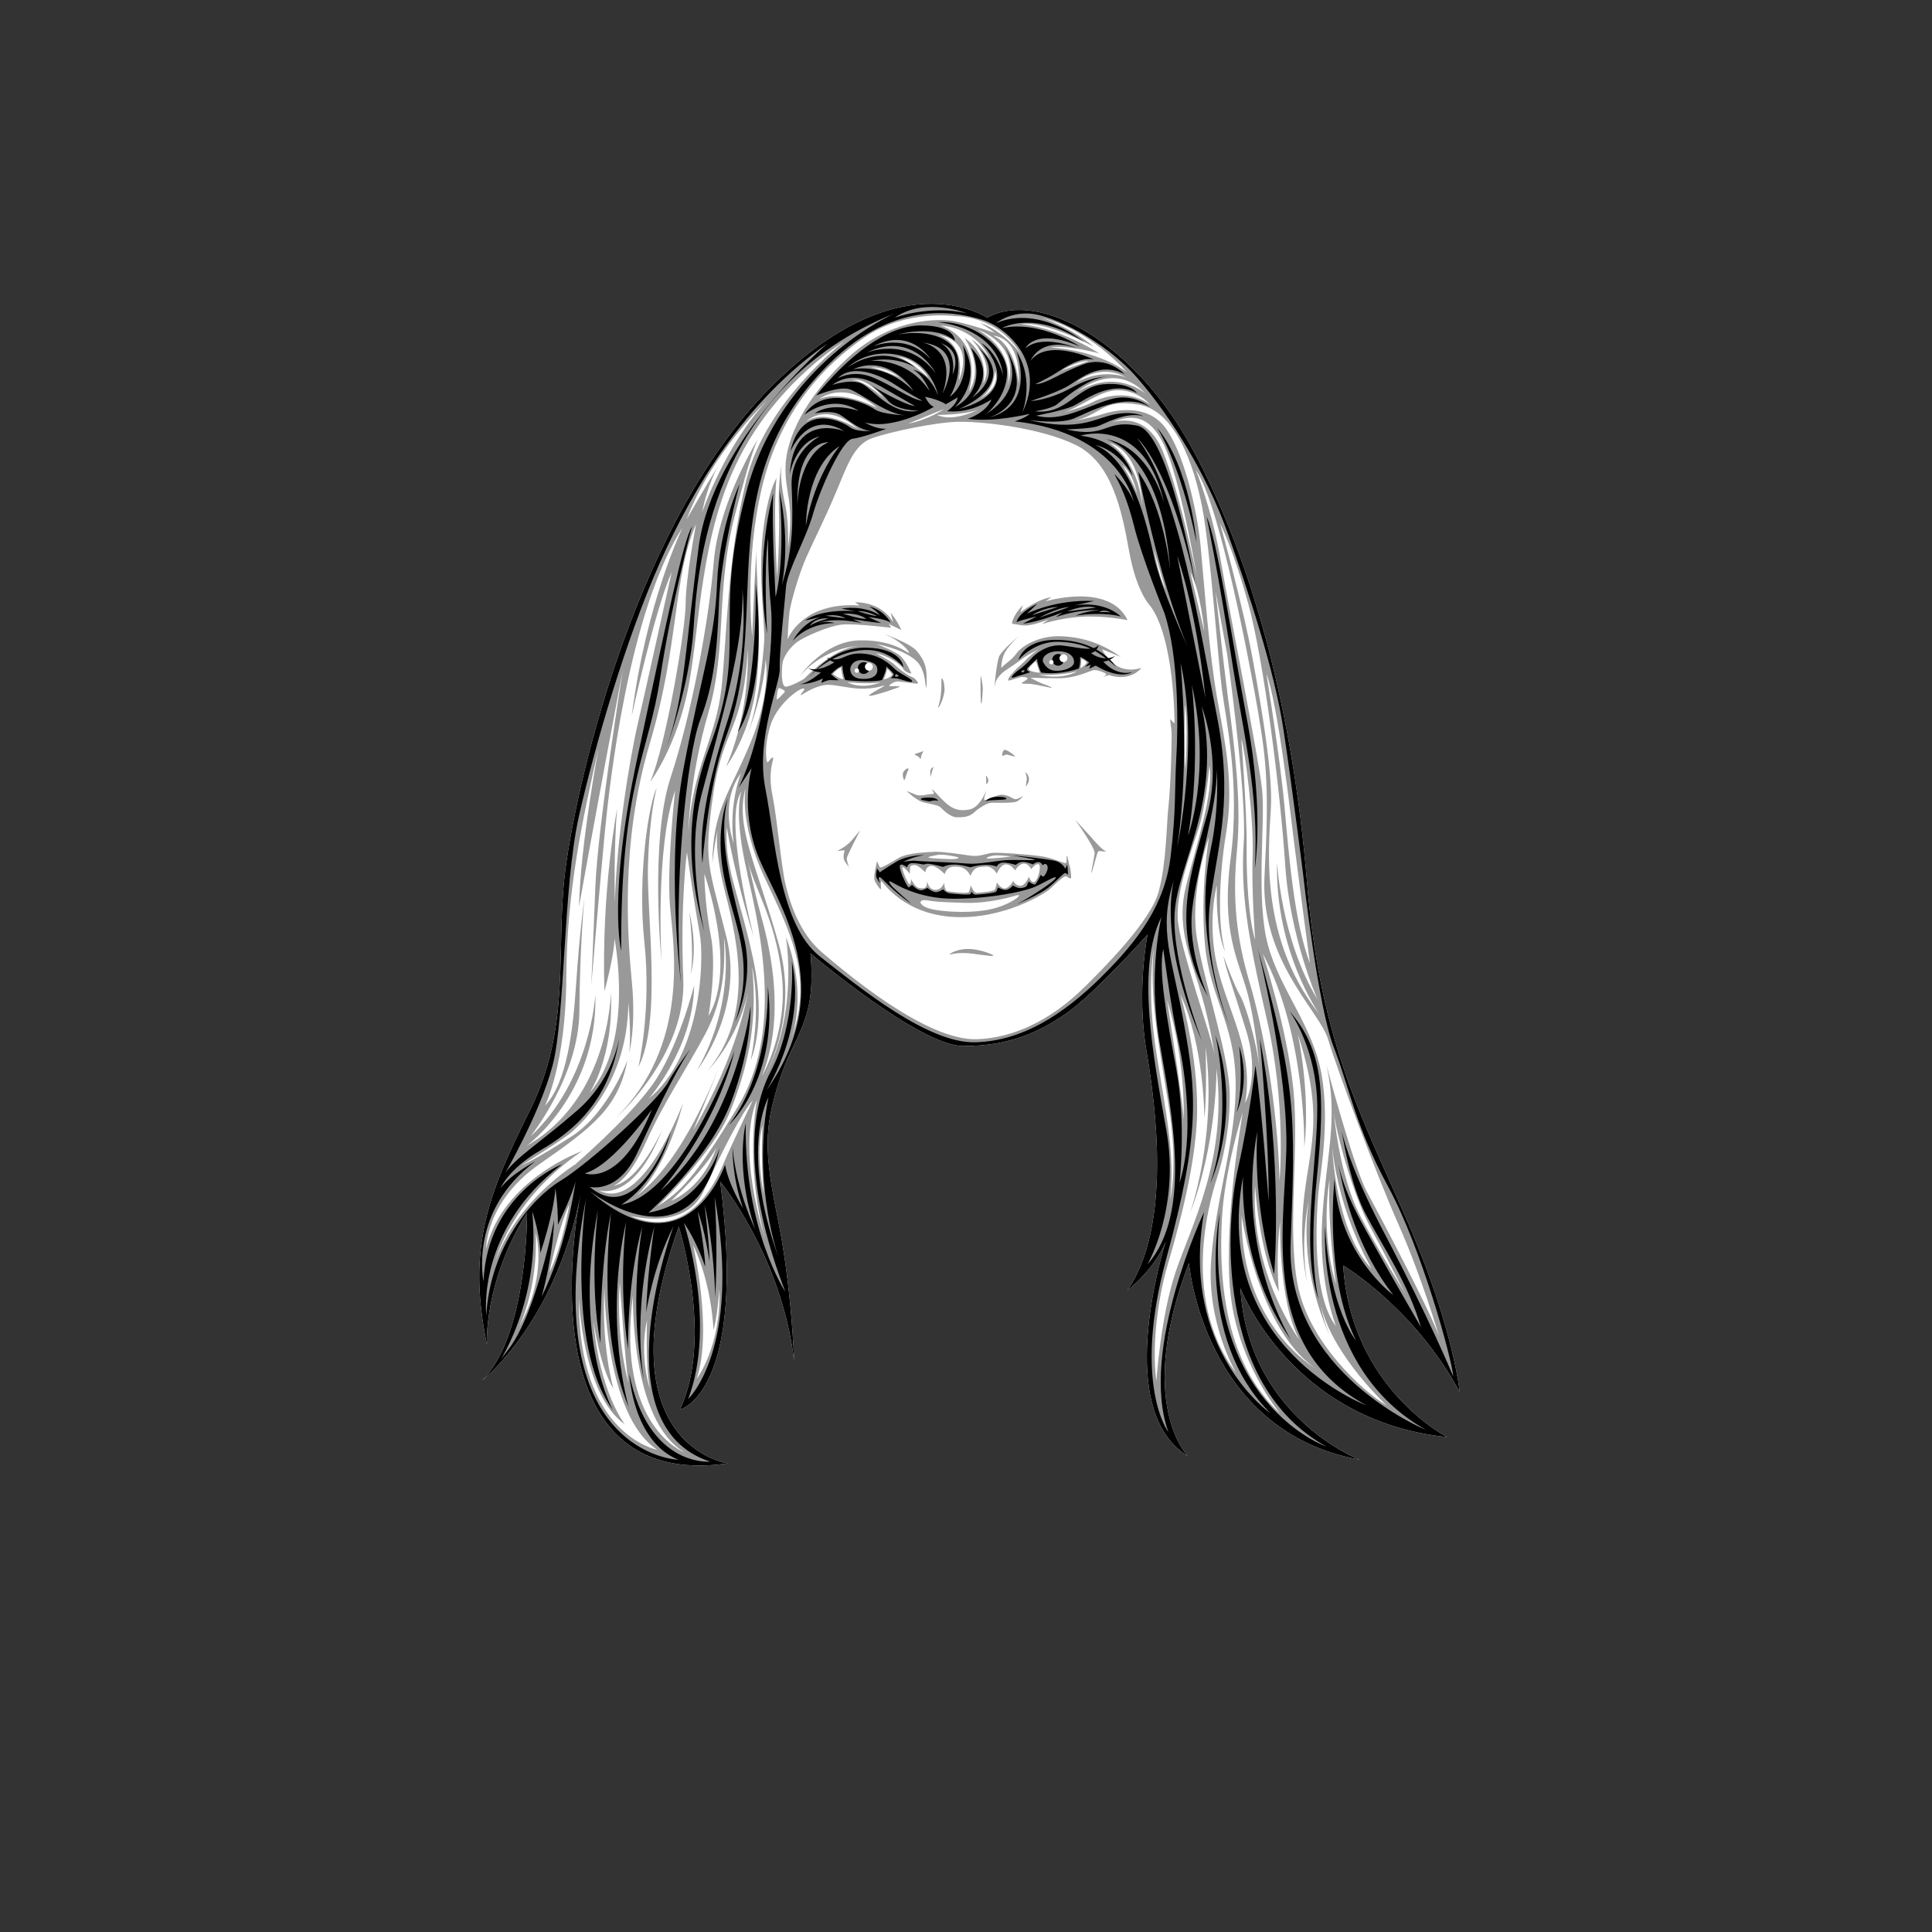 <?xml version="1.0" encoding="UTF-8"?>
<svg id="Layer_2" data-name="Layer 2" xmlns="http://www.w3.org/2000/svg" viewBox="0 0 270 270">
  <rect x="0" y="0" width="270" height="270" fill="#333333" stroke="none"/>
  <defs>
    <style>
      .cls-1 {
        fill: none;
      }

      .cls-2 {
        fill: #fff;
      }

      .cls-3 {
        fill: #999;
      }
    </style>
  </defs>
  <g id="head-bounds">
    <rect class="cls-1" width="270" height="270"/>
  </g>
  <g id="face-paths">
    <g>
      <path class="cls-2" d="M202.25,200.84s-13.49-6.83-14.54-24c0,0,9.98,5.96,16.29,17.69,0,0-.88-8.76-7.01-23.12-6.13-14.36-12.44-24.87-14.36-48.35-1.93-23.47-7.53-44.49-15.77-59.91-8.23-15.42-21.72-22.77-28.9-18.74,0,0-12.79-8.76-31.36,10.86-18.57,19.62-26.45,56.23-27.68,67.09-1.23,10.86.88,21.37-4.91,32.93-5.78,11.56-8.76,19.09-5.96,32.58,0,0-.53-8.58,5.61-18.39,0,0,.17,17.17-6.31,23.47,0,0,10.2-7.96,13.77-25.93-.78,4.03-7.28,41.47,20.57,37.49,0,0-17.69-2.45-6.83-33.11,0,0,4.9,15.59.17,25.58,0,0,9.46-2.28,5.61-31.88,0,0,8.58,10.33,10.34,25.05,0,0-.35-10.33-2.28-19.79-1.93-9.46-1.93-12.61.18-19.27,2.1-6.66,5.26-8.23,4.38-17.87,0,0,15.24,12.96,21.37,12.96s10.34-1.75,14.36-4.55c4.03-2.8,11.39-11.04,11.39-11.04,0,0-1.58,7.88-.18,16.12,1.4,8.23,3.5,24.7-2.63,33.63,0,0,3.81-2.97,5.35-6.87-1.57,5.24-6.42,24.13,3.06,30,0,0-7.36-7.36.18-26.98,0,0,1.93,23.47,23.82,27.5,0,0-15.59-5.96-16.64-24,0,0,7.01,18.57,28.9,20.84Z"/>
      <path class="cls-3" d="M187.46,189.85s.03.04.03.04c0-.01-.02-.03-.03-.04ZM137.35,96.35c0-.61-.26-2.15-.31-1.8,0,0-.04,2.45.04,3.5.09,1.05.26-1.09.26-1.71ZM149.08,119.61c-.09.13.13,1.1-.26,1.01-.39-.09-1.84-.74-3.33-.96-1.49-.22-6.22-.61-7.09-.44-.88.18-1.66.53-2.85.35-1.18-.18-3.9-.57-4.86-.53-.96.04-3.81.13-5.04.83-1.23.7-2.58,1.58-2.72,1.31-.13-.26-.35-.83-.35-.83,0,0-.57,2.1-.35,2.67.22.57.83,1.4.88,1.23.04-.18-.13-1.27.13-1.05.26.22,3.15,4.6,10.12,4.95,6.96.35,12.74-3.33,13.36-3.9.61-.57,2.01-1.93,2.28-1.8.26.13.66.48.7.22,0,0-.04-1.14-.18-1.49-.13-.35-.35-1.71-.44-1.58ZM139.13,119.54c.62-.03,2.04.13,2.04.13.46.03-2.63.36-3.15.3-.53-.07.49-.39,1.12-.43ZM131.02,119.47c.82-.16,2.76.3,2.76.3.59.2-.43.3-.82.3s-2.76-.1-3.12-.2c-.36-.1.36-.23,1.18-.39ZM137.98,127.16c-3.19.56-7.46.2-8.64-.39-1.18-.59-.69-1.12.2-.95.89.16,1.71.26,5.32.36,3.61.1,7.09-1.02,7.09-1.02,1.45-.46-.79,1.45-3.97,2ZM144.62,123.22c-.5.31-.83-.7-.83-.7,0,0-.53,1.34-1.23,1.27-.7-.07-.96-.68-.96-.68,0,0-.42.83-1.03,1.03-.61.2-1.25-.81-1.25-.81,0,0-.15.81-.31,1.03-.15.22-2.21.42-2.56.42s-.79-1.05-.79-1.05c0,0-.11.57-.24.9-.13.33-2.43.02-2.96-.07-.53-.09-.5-1.23-.5-1.23,0,0-.28,1.03-1.25,1.03s-1.16-1.25-1.16-1.25c0,0,.04.55-.13.81-.18.26-.57.28-1.07.15-.5-.13-1.03-1.23-1.03-1.23,0,0,.02.64-.18.74-.2.11-1.12-2.04-1.03-2.34.09-.31,1.05.88,1.05.88,0,0,0-.53.02-.83.02-.31.15-.37.66-.39.5-.02,1.49,1.03,1.49,1.03,0,0-.02-.74.7-.92.72-.18,1.99,1.14,1.99,1.14.33-.92.85-1.14,1.99-1.01,1.14.13,1.62,1.27,1.62,1.27.48-1.27,1.12-1.25,2.1-1.31.99-.07,1.58.99,1.58.99,0,0,.48-1.29,1.27-1.29s1.27.85,1.27.85c0,0,.61-1.01,1.29-.96.68.04.96.79.96.79,0,0,.68-.9,1.07-.68.39.22-.07,2.12-.57,2.43ZM126.49,108.83c.13-.56.46-1.28.46-1.28.07-.46-.66.1-.76.49-.1.39.16,1.35.3.79ZM138.74,133.47c-.39-.26-2.2-.92-3.71-.85-1.51.07-2.69.85-2.17.76,0,0,1.12-.36,3.09-.1,1.97.26,3.19.46,2.79.2ZM128.46,105.85c.22.31.22.26.26-.09.04-.35.35-.79.35-.79,0,0-.53.18-1.05.35-.53.18.22.22.44.53ZM154.01,90.73c.92.36,2.63,1.08,2.63,1.08-2.5-1.77-5.03-2.73-8.24-2.89-3.22-.16-5.65,1.41-6.31,2.36-.66.95-1.81,1.61-2.04,1.97-.23.36-.1-.92.26-1.81.36-.89,1.77-2.3,2-2.5.23-.2-2.33,1.94-2.69,2.82s-.76,5.12-.62,4.17c.13-.95.49-1.28.95-1.77.46-.49,1.38-.92,2.73-1.97.64-.5,1.6-1.01,2.44-1.41-.84.56-1.57,1.23-1.65,1.35-.13.2-1.22,1.12-1.77,1.71-.56.59-1.15,1.41-.59,1.25.56-.16,1.61-.49,1.61-.49,1.84.03.26.62.1.82-.16.2.49.1,1.22.16.72.07,2.33.46,2.82.53.49.07-.49-.33-1.08-.53-.59-.2-1.48-.72-1.71-.82-.23-.1,1.05.03,3.78.03s4.57-1.15,5.09-1.15,1.18.26,1.54.46c.36.2-.33.53-.33.53l.79-.3c3.12,1.02,4.57-.99,4.57-.99-3.91,1.22-5.49-2.63-5.49-2.63ZM143.78,93.56c-.1-.33,1-1.17,1-1.17l.53,1.63s-1.43-.13-1.53-.46ZM145.14,94.31s3.09.16,5.39-.49c0,0-1.84,1.25-5.39.49ZM150.97,93.39c.16-.51.15-1.33.15-1.33.44.13.77.51.77.51-.2.44-.92.82-.92.82ZM140.76,105.46c.31.04,1.23.44,1.01.13,0,0-1.23-1.05-1.49-.74-.26.31-.26.83-.13.79.13-.04.31-.22.61-.18ZM202.25,200.84s-13.49-6.83-14.54-24c0,0,9.98,5.96,16.29,17.69,0,0-.88-8.76-7.01-23.12-6.13-14.36-12.44-24.87-14.36-48.35-1.93-23.47-7.53-44.49-15.77-59.91-8.23-15.42-21.72-22.77-28.9-18.74,0,0-12.79-8.76-31.36,10.86-18.57,19.62-26.45,56.23-27.68,67.09-1.23,10.86.88,21.37-4.91,32.93-5.78,11.56-8.76,19.09-5.96,32.58,0,0-.53-8.58,5.61-18.39,0,0,.17,17.17-6.31,23.47,0,0,10.2-7.96,13.77-25.93-.78,4.03-7.28,41.47,20.57,37.49,0,0-17.69-2.45-6.83-33.11,0,0,4.9,15.59.17,25.58,0,0,9.46-2.28,5.61-31.88,0,0,8.58,10.33,10.34,25.05,0,0-.35-10.33-2.28-19.79-1.93-9.46-1.93-12.61.18-19.27,2.1-6.66,5.26-8.23,4.38-17.87,0,0,15.24,12.96,21.37,12.96s10.34-1.75,14.36-4.55c4.03-2.8,11.39-11.04,11.39-11.04,0,0-1.58,7.88-.18,16.12,1.4,8.23,3.5,24.7-2.63,33.63,0,0,3.81-2.97,5.35-6.87-1.57,5.24-6.42,24.13,3.06,30,0,0-7.36-7.36.18-26.98,0,0,1.93,23.47,23.82,27.5,0,0-15.59-5.96-16.64-24,0,0,7.01,18.57,28.9,20.84ZM193.8,196.42c-3.42-2.01-10.9-8.89-12.44-16.82-1.53-7.93.26-18.74-.61-27.37-.88-8.63-4.29-18.96-4.29-18.96,6.09,11.34,5.82,27.11,5.82,27.11.88-7.84-.92-15.9-.92-15.9,3.59,11.08,1.88,15.07.96,22.25-.92,7.18.31,12.31.31,12.31-.96-6.13.26-11.17.26-11.17-1.16,7.94,1.25,15.05,3,18.93-1-2.4-1.29-4.26-1.29-4.26,1.8,7.09,9.2,13.88,9.2,13.88ZM178.91,170.67s-.31,11.04,2.67,16.55c0,0-6.92-9.37-6.18-21.55,0,0,.48,9.15,3.33,14.85,0,0-.48-4.77.18-9.85ZM171.68,98.06c-.79-6.04-1.8-15.42-1.8-15.42l1.62,8.8s2.76,19.53,2.32,26.23c-.44,6.7.39,12.57,3.2,24.7,2.8,12.13,1.8,22.64,1.8,22.64-.26-10.64-2.36-21.55-4.2-27.76-1.84-6.22-2.41-11.61-1.75-18.44.66-6.83-.39-14.71-1.18-20.76ZM175.4,131.3c-.88-2.8-1.23-8.41-1.18-13.14.04-4.73-.74-14.89-.74-14.89.53,1.58,1.75,11.3,1.58,16.25-.18,4.95.35,11.78.35,11.78ZM186.7,179.51c-2.28-7.71-.88-14.71-.88-14.71-.35,6.13.88,14.71.88,14.71ZM186.18,160.33c1.01,9.59,5.52,16.99,5.52,16.99-5.12-5.34-5.52-16.99-5.52-16.99ZM196.45,180.95c-1.14-2.05-3.93-6.36-6.42-11.16-2.89-5.56-3.63-14.32-3.63-14.32.39,3.15,2.76,11.65,4.99,15.81,1.75,3.26,4.12,7.84,5.06,9.67.18.33.32.6.41.8,0,0-.15-.3-.41-.8ZM180.97,118.64c.61,4.95,2.1,15.98,2.1,15.98-2.19-5.69-2.93-14.93-3.55-21.81-.61-6.88-2.54-18.66-2.54-18.66,1.62,4.29,3.37,19.53,3.98,24.48ZM174.44,84.35c2.19,7.93,4.51,26.36,5.17,36.52.66,10.16,4.51,18.79,4.51,18.79-5.08-8.32-5.65-19.14-5.65-19.14-.31,12.44,5.91,21.2,5.91,21.2-9.11-11.47-6.79-25.23-6.74-29.78.04-4.55-1.09-11.69-2.54-19.66-1.45-7.97-4.6-19.14-4.6-19.14,0,0,1.75,3.28,3.94,11.21ZM175.89,99.94c1.1,6.44,1.49,10.47.83,22.38-.66,11.91,7.71,18.96,8.89,22.95,1.18,3.99,6.7,18.79,9.9,26.01,3.2,7.23,5.61,15.5,5.61,15.5-1.36-3.81-8.28-16.86-10.12-20.28-1.84-3.42-5.65-17.74-5.65-17.74,1.75,7.62-.04,12.74-.57,21.68-.53,8.93,1.93,14.89,1.93,14.89-3.59-4.64-2.67-16.29-2.45-18.74.22-2.45,1.62-9.59.44-16.38-1.18-6.79-5.74-11.74-7.49-18.09-1.75-6.35-.35-17.3-.83-21.77-.48-4.47-4.47-24.35-5.74-31.79-1.27-7.44-3.5-12.83-3.5-12.83,3.33,4.64,7.66,27.77,8.76,34.2ZM168,70.86c1.14,5.82,2.19,21.06,2.76,25.44.57,4.38,2.58,13.27,1.23,23.6-1.36,10.33,1.05,14.15,2.32,18.79,1.06,3.88,1.57,9.12,1.71,10.72-.33-3.5-1.92-8.95-2.72-10.28-.83-1.4-2.32-5.52-2.32-5.52.31,1.71,1.14,3.85,3.15,10.34,2.01,6.48-.13,10.2-.13,10.2,1.31-7.14-2.45-12.88-3.9-19.14-1.45-6.26-.04-11.3-.04-11.3-.17,6.88,1.14,9.24,1.14,9.24-1.01-3.5-.92-10.03.18-16.73,1.09-6.7-.18-12.52-1.27-18.57-1.09-6.04-1.8-15.77-2.32-21.28-.53-5.52-2.5-13.49-5.04-16.73-2.54-3.24-6.92-2.32-8.54-1.8-1.62.53-4.42,1.05-4.42,1.05,4.16-.83,4.07-3.2,9.28-2.36,5.21.83,7.8,8.5,8.93,14.32ZM167.56,137.87c1.3,4.11,2.03,8.49,2.2,9.56.02.09.03.18.04.25,0,0-.01-.09-.04-.25-.52-2.84-4.96-15.16-5.17-19.06-.22-4.03,2.01-9.68,2.98-12.79.96-3.11,1.45-8.54,1.45-8.54.7,3.46-1.97,11.56-3.28,16.82-1.31,5.26.35,9.28,1.84,14.01ZM165.42,156.48c-.13-2.76-2.32-16.73-2.32-16.73,2.67,8.63,2.32,16.73,2.32,16.73ZM162.48,63.02c-2.45-5.91-7.18-3.94-7.18-3.94,2.93-1.27,5.69-1.27,7.84,4.2,2.15,5.47,4.16,17.52,4.16,17.52,0,0-2.36-11.87-4.82-17.78ZM162.88,82.42c-1.09-2.32-1.62-5.61-1.62-5.61l1.62,5.61ZM155,61.89c4.55,1.27,4.64,8.76,4.64,8.76-.74-6.79-4.64-8.76-4.64-8.76ZM158.89,68.94c-.48-1.49-2.01-3.94-2.01-3.94,1.58,1.36,2.01,3.94,2.01,3.94ZM168.31,88.25l-1.97-8.32c1.45,2.67,1.97,8.32,1.97,8.32ZM165.68,107.56c-.22-1.88-.09-9.11-.09-9.11.48,2.58.09,9.11.09,9.11ZM160.69,56.5c-2.54-1.8-5.82-1.4-7.88-.35-1.32.67-3.09,1.2-4.19,1.5-.34.11-.68.2-1.02.25,0,0,.41-.09,1.02-.25,2.61-.85,5.13-3.12,7.61-3.12,2.8,0,4.47,1.97,4.47,1.97ZM148.3,51.81s2.36-1.45,3.85-1.36l-3.85,1.36ZM157.36,52.73s-3.24-1.36-6.96.74c0,0,3.15-2.85,6.96-.74ZM160.08,55.01s-4.03-3.59-9.55-.22c0,0,5.17-4.51,9.55.22ZM152.89,48.48c-3.33-2.8-7.18-4.03-7.18-4.03,6.61,1.58,11.74,7.53,11.74,7.53-4.42-3.2-10.69-3.42-10.69-3.42,2.45-.39,6.88.83,6.88.83-6.31-3.9-10.95-4.07-10.95-4.07,3.55-.53,10.2,3.15,10.2,3.15ZM133.6,44.19s5.89-.15,9.1,5.36c0,0-2.24-3.21-5.7-4.43,0,0,1.46.93,2.04,1.41,0,0-4.33-1.56-6.52-1.75-2.19-.19-8.37-.1-14.22,5.4-5.84,5.5-8.42,11.1-8.52,15-.1,3.89,1.27,4.92.34,11.39,0,0,.15-3.36-.34-5.74-.49-2.39-.83-4.53-.49-6.13,0,0-.58,2.43-.44,6.43.15,3.99-.24,9.49-.24,9.49,0,0-.58-8.81-.1-13.78,0,0-1.22,1.8-1.9,7.69-.68,5.89.34,13.1.19,15.09-.14,1.93-.74,9-2.4,13.16.56-1.37,2.27-5.91,2.6-10.58,0,0,.88,4.48-2.19,11.78-3.07,7.3-5.16,9.25-5.26,16.7,0,0,.31-3.05.77-4.76.03-.14.06-.21.06-.21-.02.07-.04.14-.06.21-.15.67-.45,3.1,1.08,9.04,1.85,7.21,3.85,16.99-2.48,24.64,0,0,4.09-4.09,5.6-10.86,0,0-1.31,8.37-7.64,19.23,0,0,2.82-6.67,3.6-8.86,0,0-4.92,13.39-11.68,18.11,0,0,3.94-2.87,6.67-13.1,0,0-5.74,15.53-11.78,12.22,0,0,4.82,1.85,8.86-8.47,0,0-3.21,7.3-6.86,7.84,0,0,2.04-.44,4.58-6.09,2.53-5.65,5.84-10.47,8.33-15.19,2.48-4.72,2.77-9.2,2.58-13.34,0,0,1.75,8.76-3.75,18.45,0,0,6.62-8.47,4.09-18.6-2.53-10.13-3.21-10.42-1.85-19.91,1.36-9.49,4.28-8.96,4.82-20.3,0,0,.49,8.42-3.02,16.41,0,0,3.51-4.63,4.28-11.83.78-7.21-.15-15.73-.05-18.45,0,0-.44,7.98-.58,12.07,0,0-1.12-10.56,1.41-20.98,2.53-10.42,8.57-16.89,14.36-20.84,5.79-3.94,12.71-2.92,12.71-2.92ZM136.66,46.09s6.12,1.94,4.1,7.92c.09-.3,1.31-4.72-4.1-7.92ZM114.46,55.78s3.41-2.82,8.18,1.27c0,0-4.92-2.68-8.18-1.27ZM119.97,60.01s-.97-.63-2.09-1.07c-1.12-.44-3.26-1.27-5.21-.05,0,0,2.82-2.87,7.3,1.12ZM119.04,53.15s1.85-.73,4.48,2.53c0,0-2.82-2.68-4.48-2.53ZM121.67,51.35s2-.24,4.04,1.41c0,0-3.02-1.36-4.04-1.41ZM125.37,49.84s2.58.05,4.43,2.97c0,0-3.07-2.73-4.43-2.97ZM131.94,57.16s-2.16,1.5-5.04,2.05l5.04-2.05ZM130.92,46.77c5.7.83,3.07,6.43,3.07,6.43,1.07-5.65-3.07-6.43-3.07-6.43ZM136.73,57.24s-3.5,1.84-5.78.74c0,0,3.85.04,5.78-.74ZM135.4,54.75s2.24-6.96-3.9-9.25c0,0,4.72.1,6.82,4.63,0,0-1.27-1.95-2.53-2.68,0,0,3.31,3.26,1.61,6.13,0,0,1.07-3.8-2.63-6.38,0,0,2.87,3.94.63,7.55ZM139.05,51.83c.88,2.48-2.14,3.89-2.14,3.89,2.09-1.31,2.14-3.89,2.14-3.89ZM138.81,46.92s3.9,0,3.55,6.77c0,0-.29-5.4-3.55-6.77ZM109.63,96.74s-1.14,1.31-1.09.92c.04-.39.09-1.66.44-1.49.35.18.83.31.66.57ZM104.43,122.13c2.04,8.76,4.87,22.25-1.31,32.52-6.18,10.27-8.08,11.88-11.2,13.92,0,0,7.79-7.5,10.08-13.15,2.29-5.65,3.94-11.93,3.12-20.25,0,0,1.31,5.21-.19,12.95,0,0,2.29-5.01.29-14.27-2-9.25-4.04-12.66-3.65-18.26,0,0,1.07,6.77,3.8,15.43,0,0-4.38-16.65-1.75-20.4,0,0-1.22,2.73.83,11.49ZM104.48,120.04c.78,3.94,3.85,8.18,4.77,16.16.93,7.98-2.78,14.22-2.78,14.22,3.65-9.06.73-19.38-.19-22.74-.92-3.36-1.8-7.64-1.8-7.64ZM100.1,160.4s-1.41,5.16-6.33,7.45c0,0,4.97-4.67,6.33-7.45ZM102.53,117.85s-2.09-5.65,1.02-9.79c0,0-1.75,4.24-1.02,9.79ZM87.83,193.27s-1.78-6.04-1.21-14.04c0,0,.7,10.74,1.21,14.04ZM99.33,130.7c-.89-4.51-.89-8.58-.89-8.58,0,0,4.64,13.02.57,19.88,0,0,1.21-6.8.32-11.31ZM107.14,56.05c-5.84,6.23-9.02,15.56-9.02,15.56.76-3.88,2.16-6.35,2.16-6.35-1.59,2.54-4.32,7.31-4.32,7.31,3.56-9.4,11.18-16.52,11.18-16.52ZM83.19,139.15s-.7,11.94-9.08,19.69c0,0,6.8-8.39,6.86-17.53.06-9.15.7-15.88.7-15.88,0,0-.7,5.21-1.14,11.88-.45,6.67-1.27,13.98-4.38,17.22,0,0,2.92-5.65,2.99-17.85.06-12.2,2.29-22.3,4.51-32.08,0,0-2.54,13.4-2.73,22.11,0,0,2.6-14.61,6.16-33.29,0,0-3.56,22.11-3.88,30.56-.32,8.45-.57,13.72-.57,13.72,0,0,1.33-15.63,1.91-21.54.57-5.91,3.24-30.69,10.86-42.44,0,0-5.08,10.36-7.12,26.37,0,0,3.18-14.74,5.59-20.14,0,0-3.49,15.82-4.7,21.03-1.21,5.21-2.99,16.2-3.24,25.09,0,0-.19-7.37.32-13.09,0,0-2.22,11.44-1.78,25.54,0,0,1.4-5.02,1.4-7.37,0,0,2.86,14.23-3.49,21.6,0,0,3.43-4.96,2.99-14.1,0,0-.13,14.87-11.75,21.47,0,0,9.85-7.18,9.59-20.96ZM72.52,185.46s2.67-5.21,2.35-13.15c0,0,1.78,5.78-2.35,13.15ZM76.77,177.84s1.46-6.86,2.8-9.53c0,0-.95,5.78-2.8,9.53ZM80.52,162.65s-8,4.76-11.25,13.47c0,0,2.1-8.45,12.07-15.25,0,0-11.12,3.94-13.4,13.66,0,0-.13-6.54,7.43-11.82,7.56-5.27,11.05-7.94,12.32-14.55,0,0-2.67,7.31-7.75,10.61-5.08,3.3-7.12,4.13-7.12,4.13,0,0,6.35-3.94,7.24-4.83.89-.89,7.69-6.61,7.75-17.98,0,0,.44,4.26.13,7.05,0,0,.95-3.69.38-9.72-.57-6.04-1.72-19.38,2.48-33.48,4.19-14.1,3.24-23.38,6.48-30.69,0,0-1.46,7.56-1.46,11.12s-2.8,20.01-4.96,24.9c0,0,3.81-5.02,5.4-13.53,1.59-8.51,1.59-21.16,7.12-31.89,5.53-10.74,14.61-16.14,14.61-16.14,0,0-11.05,8.39-13.72,19.5-2.67,11.12-2.67,21.73-3.43,28.84-.76,7.12-4,10.99-4.64,20.2,0,0,.13-7.5,2.8-16.65,2.67-9.15.95-16.9,3.68-27.51,1.96-7.62,2.87-9.99,3.23-10.73-1,1.67-5.53,9.63-6.16,17.15-.7,8.45-3.11,21.28-6.04,30.18-2.92,8.89-1.27,25.54-1.27,25.54,0,0-.89-15.63,1.91-23.76,0,0-1.21,10.67-.7,16.33.51,5.65,2.73,19.25-7.56,29.41,0,0,9.85-8.7,9.4-19.38-.44-10.67.51-17.72.51-17.72,0,0,1.08,7.56,1.78,11.31.7,3.75.19,17.15-7.12,23.12,0,0,6.23-7.05,6.35-15.82,0,0-2.29,9.02-5.91,13.98-3.62,4.96-10.61,10.93-10.61,10.93ZM80.9,181.33s.44,13.53,6.42,17.72c0,0-3.56-4.51-4.38-14.36,0,0,.95,6.48,2.8,9.4,0,0-1.72-5.72-1.27-14.23,0,0,0,17.92,7.37,22.74,0,0-11.18-2.03-10.93-21.28ZM95.7,202.99s-9.66-3.49-7.24-21.98c0,0-.44,17.53,7.24,21.98ZM90.81,194.04s-1.52-4.45-.38-9.59c0,0-.25,6.16.38,9.59ZM97.36,192.7c2.29-6.86-.51-18.74-.51-18.74,2.67,5.59,2.86,11.88,2.86,11.88.51-1.52.83-5.65.83-5.65.25,8-3.18,12.52-3.18,12.52ZM88.07,169.9s7.64,2.14,10.22-3.36c2.58-5.5,5.31-11,6.91-12.76,0,0-3.12,6.52-4.19,9.06-1.07,2.53-4.92,10.61-12.95,7.06ZM105.8,153.64s-1.8,8.76,1.12,19.47c0,0-4.09-12.27-1.12-19.47ZM106.72,166.83s-1.22-5.89-.15-9.59c0,0-.29,4.28.15,9.59ZM110.68,144.86c-.12.39-.21.59-.21.59.08-.2.14-.4.21-.59.55-1.71,1.81-7-.85-13.92,0,0,1.93,11.25-3.4,20.33-.3.52-.49.8-.49.8.17-.27.33-.53.49-.8,1.38-2.4,5.02-10,2.38-19.4-3.21-11.44-6.09-16.36-4.62-21.76,0,0-.93,4.82,2.63,12.46,3.47,7.47,6.9,13.69,3.87,22.29ZM151.49,138c-2.41,2.41-7.8,6.96-14.93,7.23-7.14.26-18.39-9.33-21.68-12.13-3.28-2.8-4.55-7.18-5.12-9.59-.57-2.41-1.14-9.02-1.8-12.31-.66-3.28.09-4.77.09-5.21s-.53.31-.74.53c-.22.22-.57-1.97.31-4.99.88-3.02,3.9-5.21,4.55-5.3.66-.09-.26.66-.26.88s.44-.39,2.15-1.05c1.71-.66,2.32-.26,5.04.09,2.72.35,4.25-.35,4.51-.35s-2.89,1.53-2.01,1.45c.88-.09,3.94-1.14,4.12-1.27.17-.13-1.14-.09-1.4-.09s.57-.7,1.18-.66c.61.04,2.28.31,2.67.31s-.35-.83-.7-.92c-.35-.09-1.75-1.01-2.32-1.62-.57-.61-2.76-1.71-2.76-1.71,1.66.31,3.46,1.53,3.81,2.15.35.61,1.18.7,1.18.7,0,0-.7-1.66-1.49-2.41s-3.37-1.71-3.37-1.71c2.63.48,5.21,1.66,6,2.89s.79,2.76.88,3.11c.09.35.13-.44.09-1.66-.04-1.23-.35-2.15-1.36-3.37-1.01-1.23-5.61-2.76-4.07-2.15,1.53.61,2.89,1.97,2.98,2.36.09.39-1.84-1.8-6.88-1.71-5.04.09-8.36,4.99-8.36,4.99,3.37-4.03,8.06-4.2,8.06-4.2-3.55.39-7.31,4.42-7.44,4.55-.13.13-1.88,1.09-2.58,1.14-.7.04-.61-2.32-.48-3.28.13-.96,1.09-2.28,2.06-2.98.96-.7,4.6-2.36,6.57-2.45,1.97-.09,6.57.48,6.57.48l-.35-.53,1.75.83c-.61-1.4-1.49-2.41-1.49-2.41l.35,1.31c-1.84-3.02-5.34-2.76-5.34-2.76l.66.44c-8.1-.57-10.07,4.73-10.07,4.73,0,0,.09-2.36.26-3.77.18-1.4,1.31-5.34,2.36-7.71,1.05-2.36,2.54-5.26,4.12-9.02,1.58-3.77,2.54-6.74,5.08-7.62,2.54-.88,8.67-2.19,11.91-2.28,3.24-.09,11.56.79,16.55,3.24,4.99,2.45,6.39,8.93,7.44,14.8,1.05,5.87,2.98,7.71,2.98,7.71,3.33,4.55,3.37,15.9,3.37,16.25s-.31-.22-.53-.39c-.22-.18.13.88.13,2.32s-.13,6.92-.44,9.77c-.31,2.85-.26,7.71-1.36,11.91-1.09,4.2-8.01,11.04-10.42,13.44ZM116.39,94.18s.61-.7,1.14-.9c0,0,.15,1.09.33,1.64,0,0-.72-.09-1.47-.74ZM118.41,95.34s2.87.31,4.62.02c0,0-2.47,1.09-4.62-.02ZM123.49,94.95c.28-.53.5-1.47.5-1.47.33.2.72.79.72.79-.33.53-1.23.68-1.23.68ZM161.56,146.85c-1.36-8.67-.31-14.32-.31-14.32-.66,6.53.66,13.27,2.06,21.9,1.4,8.63.22,13.23.22,13.23.7-6.48-.61-12.13-1.97-20.8ZM164.28,177.81c-2.1,6.26-2.67,15.2-2.67,15.2-.74-5.47.44-12.22,1.4-15.63s4.16-13.71,4.29-21.94c.13-8.23-2.36-16.51-2.36-16.51,3.37,7.23,3.37,17.25,3.37,17.25.39-3.02.17-9.85.17-9.85,1.66,12.39-2.19,23.25-2.19,23.25,3.81-9.81,3.72-20.23,3.72-20.23,1.53,12.61-3.63,22.2-5.74,28.47ZM170.19,164.27c.57-1.84,1.75-6.26,1.66-11.47-.09-5.21-3.28-14.54-4.51-21.28-1.23-6.74,1.62-14.54,1.62-14.54,0,0-1.27,7.44-.57,14.98.7,7.53,4.12,10.9,4.29,19.05.18,8.15-2.76,16.2-3.42,25.09-.66,8.89,3.5,15.77,3.5,15.77-8.28-10.9-3.15-25.75-2.58-27.59ZM171.9,180.08c.83,10.2,7.01,17.47,7.01,17.47-8.28-7.53-8.5-20.28-8.15-27.15.35-6.88,2.93-14.98,2.93-14.98,0,0-2.63,14.45-1.8,24.66ZM173.52,169.88s2.28,15.85,10.34,21.37c0,0-10.55-6.04-10.34-21.37ZM143.37,109.95c.03-.16.49-.53.43-1.15-.07-.62-.53-.92-.53-.92,0,0,.3.66.2,1.22-.1.56-.13,1.02-.1.85ZM152.67,117.2c-.88-.96-2.63-2.89-2.41-2.63,0,0,2.8,3.9,2.72,4.69-.09.79-.61,3.07-.44,2.72.18-.35.79-2.93.96-3.02.18-.09,1.4.18.96-.04-.44-.22-.92-.74-1.8-1.71ZM137.82,109.46c-.03.3.36-.13.3-.46-.07-.33-.33-.72-.33-.53,0,0,.07.69.03.99ZM128.1,111.1c-.49-.2-1.41-.56-1.41-.56,0,0,1.45,1.38,2.33,1.58.89.2,1.97.39,2.3.62.33.23,1.35,1.48,2.46,1.48s1.77-.13,2.36-.69c.59-.56,1.84-1.35,2.43-1.35s2.82.07,3.42-.13c.59-.2.99-.85.99-.85,0,0-.79.62-1.22.46-.43-.16-.72-.49-1.64-.59-.92-.1-2.59,1.08-2.59.62s.49-1.41.26-1.05c-.23.36-.92,2.23-2.36,2.5-1.45.26-2.33-.1-3.28-.95-.95-.85-1.94-2.1-1.87-1.84.07.26.49.62,0,.62s-1.68.33-2.17.13ZM119.13,117.33c-.61.74-1.53,1.31-1.97,1.49-.44.18.7,0,.83,0s-.13.39-.09,1.05c.04.55.51.92.73,1.31-.12-.37-.3-.96-.3-1.18,0-.39,1.88-3.94,1.88-3.94,0,0-.48.53-1.09,1.27ZM118.74,121.4c-.02-.07-.06-.15-.1-.22.09.27.15.42.1.22ZM96.53,136.1s1.08-3.18-.19-8.64c0,0,.7,5.72.19,8.64ZM90.56,120.85c.19-7.05,1.21-10.74,1.21-10.74-1.02,1.97-2.73,12.07-1.72,21.54,1.02,9.47-.83,17.47-.83,17.47,3.3-6.54,1.14-21.22,1.33-28.27ZM130.13,108.47c-.03-.33.33-1.28.33-1.28,0,0-.33.07-.43.49-.1.43.13,1.12.1.79ZM132,96.18c-.09-1.31-.44-1.66-.44-1.14,0,0,.09,2.01-.35,3.42-.44,1.4.88-.96.79-2.28ZM104.39,102.85c-.05.12-.1.24-.15.35,0,0,.05-.12.15-.35ZM146.46,86.63l-.88.61s2.5-.88,5.65-1.05c3.15-.18,6.35.48,6.35.48-2.54-5.34-11.47-2.63-11.47-2.63l.83-.57c-1.93.22-4.34,2.1-4.34,2.1l.35-1.01c-1.45,1.49-1.53,2.58-1.53,2.58,0,0,.44.13,1.58.26,1.14.13,3.46-.79,3.46-.79Z"/>
      <g>
        <path class="cls-3" d="M123.16,92.85s-3.5-2.28-4.95.35c0,0,.31,1.49,1.14,1.66.83.18,2.54.31,3.2-.09.66-.39.61-1.93.61-1.93Z"/>
        <path class="cls-3" d="M150.44,91.66s-3.15-2.5-5.17.35c0,0,.61,1.66,1.18,1.75.57.09,2.15.35,3.5-.39,1.36-.74.48-1.71.48-1.71Z"/>
      </g>
      <path d="M184.29,181.66s-1.49-5.08-.26-17.08c1.23-12,.88-17.87-3.85-23.3,0,0,3.33,4.38,3.85,11.74.53,7.36-2.54,20.93.26,28.64ZM89.09,105.81c-4.2,19.53-2.28,27.06-2.28,27.06-.09-23.3,3.85-27.5,5.43-38.01,1.58-10.51,4.47-21.28,4.47-21.28-1.23,1.93-3.42,12.7-7.62,32.23ZM105.6,81.44s.39,13.34-2.5,20.89c0,0,4.27-5.45,2.5-20.89ZM169.14,165.37s4.55-9.55.7-20.76c0,0,2.63,10.95-.7,20.76ZM100.47,84.33c.26-6.83,2.89-16.69,2.89-16.69,0,0-2.82,5.91-3.15,13.93-.33,8.01-2.1,12.22-4.66,25.68-2.56,13.47-.39,30.02-.39,30.02-1.12-12.55.79-31.73,2.69-36.66,1.9-4.93,2.36-9.46,2.63-16.29ZM167.21,75.77s-.88-10.42-5.52-16.03c0,0,3.24,4.9,5.52,16.03ZM202.25,200.84s-13.49-6.83-14.54-24c0,0,9.98,5.96,16.29,17.69,0,0-.88-8.76-7.01-23.12-6.13-14.36-12.44-24.87-14.36-48.35-1.93-23.47-7.53-44.49-15.77-59.91-8.23-15.42-21.72-22.77-28.9-18.74,0,0-12.79-8.76-31.36,10.86-18.57,19.62-26.45,56.23-27.68,67.09-1.23,10.86.88,21.37-4.91,32.93-5.78,11.56-8.76,19.09-5.96,32.58,0,0-.53-8.58,5.61-18.39,0,0,.17,17.17-6.31,23.47,0,0,10.2-7.96,13.77-25.93-.78,4.03-7.28,41.47,20.57,37.49,0,0-17.69-2.45-6.83-33.11,0,0,4.9,15.59.17,25.58,0,0,9.46-2.28,5.61-31.88,0,0,8.58,10.33,10.34,25.05,0,0-.35-10.33-2.28-19.79-1.93-9.46-1.93-12.61.18-19.27,2.1-6.66,5.26-8.23,4.38-17.87,0,0,15.24,12.96,21.37,12.96s10.34-1.75,14.36-4.55c4.03-2.8,11.39-11.04,11.39-11.04,0,0-1.58,7.88-.18,16.12,1.4,8.23,3.5,24.7-2.63,33.63,0,0,3.81-2.97,5.35-6.87-1.57,5.24-6.42,24.13,3.06,30,0,0-7.36-7.36.18-26.98,0,0,1.93,23.47,23.82,27.5,0,0-15.59-5.96-16.64-24,0,0,7.01,18.57,28.9,20.84ZM135.16,43.8c-5.12-1.25-10.12.59-10.12.59,4.27-2.96,10.12-.59,10.12-.59ZM80.46,164.92c-.23,1.69-1.43,9.55-4.77,16.3,0,0,1.58-5.34,1.75-10.77,0,0-2.45,13.05-6.39,18.13-3.94,5.08,4.82-4.55,3.33-19.27,0,0,1.05,2.98,1.14,5.78,0,0,1.84-5.34,2.1-9.02,0,0,.35,2.19.35,5.08,0,0,2.15-4.38,2.5-6.23.03-.22.04-.34.04-.34,0,.1-.02.21-.04.34ZM99.25,204.26s-8.67.88-11.3-12.26c0,0,.44,9.37,6.83,12,0,0-19.79-.61-12.88-36.52,0,0-2.98,20.41,3.77,29.6,0,0-5.61-9.81-2.1-28.03,0,0-1.31,10.16.35,18.66,0,0-.17-10.51,1.49-18.31,0,0-2.19,16.38,2.45,27.24,0,0-3.5-11.82-.35-25.93,0,0-1.14,8.5.26,17.87,0,0-.18-9.46,2.01-17.25,0,0-2.1,11.47.26,21.72,0,0-1.93-8.93,1.4-21.63,0,0-.96,6.39-1.14,12,0,0,.96-6.48,3.85-12.09,0,0-10.51,27.85,5.08,32.93ZM81.73,163.97c3.94-1.05,9.37-8.93,9.37-8.93-4.38,10.95-9.37,8.93-9.37,8.93ZM96.18,195.5c4.03-10.6-.61-24.61-.61-24.61,1.84,2.63,2.98,6.13,2.98,6.13,0-2.19-1.05-7.71-1.05-7.71.96,2.28,1.66,7.01,1.66,7.01,0-2.36-.7-7.97-.7-7.97,1.4,6.13,1.49,12.96,1.49,12.96.44-7.88-.09-14.1-.09-14.1,3.85,21.28-3.68,28.29-3.68,28.29ZM108.81,175.76c.03.07.05.14.07.21,0,0-.03-.07-.07-.21-5.49-15.35-1.42-22.39-1.42-22.39-2.17,11.09.9,20.85,1.42,22.39ZM106.65,153.11s6.17-8.93,4.01-18.79c0,0,.66,8.61-2.96,15.44-3.61,6.83-2.96,17.8,2.04,30.74,0,0-5.78-8.74-5.52-23.52,0,0-1.58,6.24,1.31,14.78,0,0-2.63-5.39-3.15-11.36,0,0-.13,3.94,1.45,8.41,0,0-1.97-3.09-2.5-6.04,0,0-5.26,15.57-18.92,3.68,0,0,14.19,11.23,18.2-6.11,0,0-2.17,7.82-9.98,9.13,0,0,8.61-7.62,11.56-15.5,2.96-7.88,2.69-13.33,2.69-13.33,0,0-1.91,16.29-12.61,25.82,0,0,7.62-8.47,10.38-19.58,0,0-7.16,19.9-15.83,21.48,0,0,4.99-2.82,6.96-10.31,0,0-4.6,13.53-11.36,7.82,0,0,3.94,1.05,6.63-4.73,2.1-4.51,4.89-10.63,7.44-14.56-1.14,1.53-2.45,3.39-3.11,4.64-1.31,2.5-11.04,11.36-15.04,13.79-4.01,2.43-9.85,9.26-10.38,18.79,0,0-1.45-11.89,10.58-21.09,0,0-10.44,4.07-10.97,16.36,0,0-2.1-9.85,7.23-16.75,0,0-3.42,1.77-4.86,3.74,0,0,1.12-2.69,5.52-5.26,4.36-2.54,9.74-6.69,11.12-15.88-.21,1.23-1.34,6.28-5.87,10.23-5.19,4.53-8.67,6.63-10.12,8.8,0,0,4.86-8.34,6.63-15.04,1.77-6.7,1.45-24.9,3.68-34.82,2.23-9.92,6.57-24.77,11.3-35.41,4.73-10.64,12.02-22.73,23.45-30.68,0,0-16.03,13.53-18,28.38-1.97,14.85-1.91,20.56-4.47,27.98,0,0,3.22-8.54,3.74-16.49.53-7.95,2.1-33.63,28.12-44.08,0,0-15.96,6.83-20.76,25.03-4.8,18.2.39,21.09-5.19,35.74-4.12,10.81-2.19,20.01-.66,25.65-1.04-4.78-2.13-12.5-.39-19.15,2.76-10.51,5.98-20.96,5.71-28.71,0,0,1.05,8.61-2.04,18.26-3.09,9.66-4.01,15.7-3.55,20.04,0,0,.85-10.9,3.09-17.08,2.23-6.17,2.82-9.92,3.22-21.61.39-11.69,1.91-21.74,11.43-31.14,9.53-9.39,18.33-7.03,21.42-6.11,3.09.92,9.07,5.78,5.52,13.01,0,0,1.84-4.53-.79-8.61,0,0,2.88,7.53-3.85,9.25.46-.14,6.88-2.22,2.2-9.97,1.16,2.12,2.45,6.27-2.56,9.45,0,0,2.96-2.36,2.89-5.85-.07-3.48-4.86-7.23-9.66-6.96,0,0,8.28.59,9.13,7.49,0,0-.72-3.15-3.09-4.6,0,0,6.77,6.63-3.15,9.26,0,0,8.87-3.42,2.63-8.74,0,0,4.14,3.74-.79,7.16,0,0,3.68-3.22-.13-7.03,0,0,2.82,5.52-2.23,8.34,0,0,4.07-3.61,1.12-8.67,0,0,1.38,4.73-1.84,7.23,0,0,1.51-2.23,1.18-5.19-.33-2.96-3.94-4.27-8.41-3.55,0,0,5.25-1.45,7.95.92,0,0,.13-2.17-4.73-2.17s-10.25,4.4-14.65,9.79c0,0,3.22-1.38,4.73-.85,1.51.53,5.26,3.55,7.75,3.61,0,0-3.22-.07-4.34-.85-1.12-.79-7.03-3.48-9.79.79,0,0,3.74-3.09,7.62-.53,0,0-3.74-1.38-6.17.33,0,0,2.36-.53,3.55.2,1.18.72,2.89,2.3,4.4,2.23,0,0-2.04.26-3.09-.53-1.05-.79-6.7-3.55-8.28,3.48,0,0,2.36-6.04,7.55-2.89,0,0-7.09-2.82-7.62,6.04,0,0,.72-4.47,4.2-5.32,0,0-4.14,2.04-3.94,6.96.2,4.93.26,8.61-1.38,13.86,0,0,1.31-5.52-.33-13.27,0,0,.92,9.07-.53,14.91,0,0-.59-10.38-.33-14.52,0,0-2.69,9.33-.85,19.64,0,0-.53-8.8.13-13.4,0,0-.07,5.19.39,9.59.46,4.4-.66,17.41-4.53,25.36l1.84-2.76s-1.64,5.65.85,12.15c2.5,6.5,11.89,18.52.72,33.57ZM128.92,47.87c6.37.79,2.82,7.09,2.82,7.09,2.1-6.31-2.82-7.09-2.82-7.09ZM129.9,54.64c-3.22-4.8-8.28-4.2-8.28-4.2,3.81-.79,6.44.99,6.44.99-4.86-3.81-9.59-.07-9.59-.07,0,0,2.69-2.76,7.23-1.71,4.53,1.05,5.39,5.58,5.39,5.58-1.31-3.28-3.48-3.55-3.48-3.55,1.45.72,2.3,2.96,2.3,2.96ZM124.06,55.95c1.18,1.45,4.34,1.45,4.34,1.45-3.74.72-6.37-2.96-7.88-3.74-1.51-.79-4.2.13-4.2.13,2.96-2.17,5.98-.26,7.55.66,1.58.92,4.01,2.3,4.01,2.3-1.58-.18-5.69-2.62-6.3-2.98.3.19,1.47.94,2.49,2.19ZM121.95,52.73c-2.76-1.12-4.86.13-4.86.13,2.36-2.36,6.77.07,8.15.99,1.38.92,3.68,2.17,3.68,2.17-1.71-.2-4.2-2.17-6.96-3.28ZM119.19,51.62c5.12-2.3,8.47,3.02,8.47,3.02-4.14-4.14-8.47-3.02-8.47-3.02ZM130.76,52.14c-4.01-5.32-9.72-2.82-9.72-2.82,6.57-3.28,9.72,2.82,9.72,2.82ZM122.02,48.4c5.26-2.76,8.01,1.77,8.01,1.77-3.42-3.74-8.01-1.77-8.01-1.77ZM131.41,47.94c3.35,1.12,1.71,4.4,1.71,4.4.59-3.48-1.71-4.4-1.71-4.4ZM117.36,62.32s-3.42,3.94-4.73,11.1c0,0-.07-8.01,4.73-11.1ZM111.44,70.6c-.2-9.13,4.34-8.8,4.34-8.8-4.34,1.97-4.34,8.8-4.34,8.8ZM153.9,136.55c-5.34,5.26-11.04,8.93-17.6,9.11-6.57.18-16.03-7.53-21.72-12-5.69-4.47-6.22-16.38-7.62-23.47-1.4-7.09,2.1-14.63,2.01-16.73-.09-2.1.7-9.28.88-11.47.18-2.19,2.8-6.74,3.77-10.16.96-3.42,4.03-10.34,5.52-10.51,1.49-.18,4.73-1.4,4.73-1.4-1.49.09-2.98-.88-2.98-.88,4.03,1.14,9.63-2.19,9.63-2.19-.7-.18-1.23-1.4-1.23-1.4,2.1.44,2.89,1.05,2.89,1.05l1.66-.96c-.17,1.05-1.49,1.93-1.49,1.93,3.42.35,6.22-1.66,6.22-1.66-.79,1.93-3.33,2.72-3.33,2.72,3.77.53,8.67-.7,8.67-.7-.61.61-2.1,1.05-2.1,1.05,14.8,1.66,16.64,11.3,16.64,11.3-.7-2.01-2.72-3.94-2.72-3.94.79,1.49,1.75,3.24,2.8,7.44,1.05,4.2,4.2,12,4.2,12,2.01,6.04,1.93,15.68,1.66,20.23-.26,4.55,0,7.09-.79,13.75-.79,6.66-4.38,11.65-9.72,16.9ZM163.54,79.73s-.79-8.67-4.47-13.79c0,0,2.76,14.71,6.9,24.44,0,0-3.74-8.15-4.73-12.74-.99-4.6-3.09-13.4-8.15-15.44,0,0,2.96.46,5.19,4.27,0,0-1.05-4.86-7.29-5.58,0,0,9-2.96,11.76,9.66,0,0-1.84-8.07-8.26-9.19.35.08,7.9,1.9,9.05,18.39ZM164.98,92.61c2.63,11.5-.46,25.75-.46,25.75,1.84-11.96.46-25.75.46-25.75ZM166.56,95.69c2.76,12.35-.53,21.09-.53,21.09,1.84-10.12.53-21.09.53-21.09ZM164.52,77.69s2.63,7.16,3.94,19.84l-3.94-19.84ZM164.41,149.52c-1.4-7.44-2.54-14.01-1.84-16.9,0,0,1.05,8.15,2.1,12.88,1.05,4.73,2.19,13.49.17,19.79,0,0,.96-8.32-.44-15.77ZM160.38,176.67s4.55-7.88,2.63-18.66c-1.93-10.77-4.2-22.77-.7-29.87,0,0-1.93,7.88-.26,17.52,1.66,9.63,4.64,23.74-1.66,31.01ZM180.44,187.27s-7.8-12.26-4.73-29.17c0,0-.79,9.9,2.36,19.97,0,0,1.31-15.94-2.01-32.93,0,0,1.31,14.1,1.23,22.77,0,0-.96-13.31-1.84-19.01,0,0-.79,7.09-2.45,14.45-1.66,7.36-3.33,30.13,12.35,38.8,0,0-17.43-6.04-14.89-32.67,0,0-3.59,17.43,7.09,28.03,0,0-12.7-8.85-9.28-28.12,0,0-9.11,19.27-4.99,30.74,0,0-5.08-6.66-.26-24.35,4.82-17.69,4.12-23.3,2.45-32.67-1.66-9.37-3.68-13.14-1.4-20.14,0,0-2.45,7.79,3.94,22.6,0,0-4.29-11.12-3.85-18.04.44-6.92,6.66-15.59,3.77-28.82,0,0,2.89,7.27.79,15.06-2.1,7.8-5.43,15.85.09,25.49,0,0-2.89-6.31-2.19-12.26.7-5.96,3.5-14.01,3.42-19.44,0,0,.44,5.17-.88,11.3-1.3,6.08-1.05,15.45,2.72,24.66-.57-1.44-3.84-10.15-2.72-17.83,1.23-8.41,3.15-14.28.88-25.75-2.28-11.47-5.26-31.27-11.12-38.71,0,0,4.55,3.85,8.15,20.5,0,0-3.59-21.37-8.15-22.25-4.55-.88-4.29,1.84-9.9.53,0,0,3.33-.09,4.38-.44,1.05-.35,3.94-2.1,6.39-1.4,0,0-1.31-.79-4.03-.26-2.72.53-4.9,2.45-12,.79,0,0,4.2.61,6.22-.18,2.01-.79,7.09-3.77,10.69-1.66,0,0-2.19-2.01-5.52-1.05-3.33.96-6.74,3.24-10.34,2.28,0,0,3.68-.7,5.08-1.31,1.4-.61,5.34-3.85,9.02-1.84,0,0-.96-1.58-4.73-1.23-3.77.35-5.08,4.29-9.55,3.77,0,0,2.28-.35,3.07-.96.79-.61,4.82-4.2,7.44-3.85,0,0-2.01-.35-5.34,1.49-3.33,1.84-5.76,1.88-5.76,1.88,0,0,2.96-.92,4.86-1.9,1.9-.99,4.53-3.74,8.28-1.84,0,0-2.43-2.63-5.78-1.38-3.35,1.25-5.19,2.76-6.7,2.76,0,0,1.58-.72,2.82-1.51,1.25-.79,3.48-2.36,5.39-1.91,0,0-6.37-3.09-8.87.13,0,0,1.31-3.48,6.5-1.71,0,0-4.8-2.1-7.23,0,0,0,1.25-2.96,7.62-.26,0,0-5.65-3.74-10.9-2.56,0,0,4.34-2.63,11.43,1.91,0,0-6.11-5.19-12.22-2.63,0,0,1.77-1.51,4.73-1.31,2.96.2,10.31,3.61,15.04,9.07,4.73,5.45,9.79,13.73,12.61,21.74,2.82,8.01,6.5,19.05,7.75,27.33,1.25,8.28,2.76,20.36,2.76,20.36,0,0,2.04,18.33,4.27,24.04,2.23,5.72,2.96,10.9,7.62,19.51,4.66,8.61,8.87,23.98,9.07,26.47,0,0-3.11-7.6-9.5-19.77-4.25-8.08-5.63-12.5-6.09-14.55.43,2.61,1.49,8.09,3.37,11.66,2.54,4.82,5.87,9.55,7.71,15.77,0,0-4.12-7.09-6.31-11.04-1.8-3.24-4.25-7.26-5.21-11.65.72,4.12,2.66,11.87,7.67,18.22,0,0-7.62-5.52-8.23-16.2,0,0-1.49,13.4,2.98,22.51,0,0-3.68-4.38-4.29-15.85,0,0-1.4,19.71,14.1,28.38,0,0-19.62-7.97-18.92-26.1.7-18.13.79-21.81-4.64-41.34,0,0,4.38,17.43,4.03,28.64-.35,11.21-3.5,27.41,11.21,35.38,0,0-21.72-8.15-17.25-31.97,0,0-.88,12.26,6.74,22.86ZM149.13,120.83c-.04.18-.26.57-.26.57,0,0-.39-.92-1.62-1.14-1.23-.22-4.69-.66-5.74-.7,0,0,3.37.53,3.11.61-.26.09-2.76-.04-4.07.04-1.31.09-3.85.61-5.3.48s-4.86-.26-6-.31c-1.14-.04-1.31-.13-1.8-.09-.48.04-1.18.13-1.18.13,0,0,1.18-.66,2.89-.92,0,0-2.32,0-3.81.88-1.49.88-2.41,1.53-2.41,1.53,0,0-.39-.66-.39-.48s-.22.83-.04,1.23c.18.39.53.92.44.66-.09-.26-.26-.79,0-.74.26.04,1.84,2.01,4.42,3.72,0,0-2.54-2.19-2.76-2.5-.22-.31-.57-.74-.18-.61.39.13,3.63,2.45,8.98,2.41,5.34-.04,9.37-1.01,10.77-1.49,1.4-.48,3.37-1.84,3.37-1.45s-3.64,2.8-5.43,3.68c0,0,3.15-1.27,4.47-2.36,1.31-1.09,2.06-2.01,2.28-1.97.22.04.35.26.39.18,0,0-.09-1.53-.13-1.36ZM145.9,122.43c-.23.23-.43-.2-.43-.2,0,0-.56,1.18-.79,1.35-.23.16-.92-.39-.92-.39,0,0-.2.46-.26.59-.07.13-.36.3-.85.33-.49.03-1.08-.36-1.08-.36,0,0-.53.62-1.05.62s-1.05-.36-1.05-.36c0,0-.1.36-.26.59-.16.23-2.59.43-2.89.43s-.56-.43-.56-.43c0,0,0,.13-.13.33-.13.2-2.1,0-2.79-.07-.69-.07-1.05-.59-1.05-.59,0,0-.26.26-.82.39-.56.13-1.38-.59-1.38-.59,0,0-.13.16-.72.33-.59.16-1.38-.72-1.38-.72,0,0-.3.16-.46.33-.16.16-1.28-2.17-1.28-2.89s1.02.1,1.02.1c0,0,.03-.33.39-.53.36-.2,1.9.13,1.9.13l.43-.1c.43-.1,2.3.43,2.3.43,0,0,.53-.3,1.48-.33.95-.03,2.33.39,2.33.39,2.5-.72,3.68-.1,3.68-.1,0,0,.2-.49.82-.56.62-.07,1.87.33,1.87.33,0,0,.33-.39.92-.43.59-.03,1.48.36,1.48.36,0,0,.2-.26.66-.33.46-.07.69.46.69.46,0,0,.36-.46.62,0,.26.46-.2,1.25-.43,1.48ZM172.82,155.47s2.01-4.2.35-9.28c0,0,.7,5.26-.35,9.28ZM174.31,100.82c-2.36-12.7-4.2-25.31-5.69-28.64,0,0,1.75,8.5,3.42,19.36,1.66,10.86,3.94,19.09,3.33,29.78,0,0,1.31-7.8-1.05-20.5ZM114.44,87.07s1.8-.88,6,0l-1.27-.53s3.11.48,3.99.53l-1.8-.83s2.06.18,3.11.74c0,0-.96-1.75-3.02-2.23,0,0,1.05.57,1.53,1.27,0,0-1.93-1.49-5.43-.96l2.01.35s-4.55-.44-7.05,1.31l2.29-.53c-.77.22-2.7.99-4.04,3.42,0,0,1.8-2.45,5.87-2.54,0,0-1.09-.35-2.19,0ZM122.59,86.1c-1.01-.09-2.72-.7-2.72-.7,1.36-.04,2.72.7,2.72.7ZM121.06,86.5c-1.05,0-3.24-.74-3.24-.74,2.36-.13,3.24.74,3.24.74ZM118.17,86.41l-2.8-.35c1.8-.31,2.8.35,2.8.35ZM115.8,86.45s-1.75.39-2.63,1.01c0,0,.7-1.23,2.63-1.01ZM142.97,87.15c2.17-.2,5.52-1.58,5.52-1.58l-.92.66c3.74-1.25,6.11-.92,6.11-.92-1.77,0-3.35.72-3.35.72,4.07-.59,6.31.13,6.31.13-2.69-2.43-6.63-1.51-6.63-1.51l2.89-.66c-5.39-.26-9.39,1.77-9.39,1.77l1.45-1.38c-2.82,1.38-2.89,2.56-2.89,2.56.92-.39,2.82-.79,2.82-.79l-1.9.99ZM155.21,85.58c-.66-.09-1.62-.04-1.62-.04.74-.48,1.62.04,1.62.04ZM153.16,84.92l-3.99.53s2.15-1.01,3.99-.53ZM145.27,86.32s2.32-1.36,4.16-1.49l-4.16,1.49ZM144.22,85.97s1.62-1.1,3.63-1.14l-3.63,1.14ZM139.19,111.37c-1.05.04-1.45.61-1.45.61.66-.26,2.63-.13,2.85-.31.22-.18-.35-.35-1.4-.31ZM154.16,92.45c.25.01.51-.06.75-.17.34.27.68.57,1.05.89,0,0-.26-.43-.84-.99.43-.23.75-.52.75-.52-.33.18-.65.27-.96.32-.42-.38-.97-.81-1.68-1.2.25-.31.32-.65.32-.65-.18.22-.43.36-.72.44-1.11-.55-2.54-1-4.36-1.12-5.47-.37-6.13,2.78-6.13,2.78,0,0,2.17-2.65,5.61-2.54,1.8.06,3.17.35,4.45.96-.96.09-2.3-.23-3.84-.43-2.32-.31-4.16,1.45-4.42,1.8-.26.35-1.31,1.31-1.66,1.53-.35.22-1.09.88-1.09,1.09s.79-.18,1.05-.22c.26-.04,1.53-.48,1.53-.48,0,0-.57-.26-.44-.48.13-.22,1.4-1.4,1.4-1.4.04.83.57,1.93.57,1.93,2.8.39,5.26-.57,5.26-.57.26-.66.18-1.62.18-1.62.61.22,1.27.79,1.27.79l-.57.61.79-.31-.22.57.92-.44c3.46,2.06,5.08.92,5.08.92-2.36.57-4.03-1.49-4.03-1.49ZM143.02,93.94c-.15.07-.28.02-.26-.13.02-.15.37-.15.37-.15.09.02.04.22-.11.28ZM150.09,92.61c-.07.68-1.45,1.23-2.69,1.12-1.25-.11-1.66-1.31-1.66-1.31-.13-.64.72-1.47,2.32-1.4,1.6.07,2.1.92,2.04,1.6ZM152.46,91.27c.24-.05.43-.16.58-.29.5.29,1,.63,1.52,1.02-1.2.01-2.1-.74-2.1-.74ZM123.86,93.13s1.05.92,1.05,1.12-.43.53-.43.53c0,0,.59-.07,1.28.13.69.2,1.77.59,1.71.26-.07-.33-1.84-1.08-2.46-1.71-.62-.62-2.1-2.04-4.63-2.13-2.2-.09-2.56,1.02-4.07.79,1.6-.85,3.42-1.34,5.09-1.28,2.99.1,4.86,2.4,4.86,2.4,0,0-.16-2.63-5.19-2.73-2.1-.04-3.83.68-5.13,1.53-.12-.03-.25-.07-.38-.12,0,0,.1.09.25.21-.69.47-1.26.97-1.69,1.4-.41.04-.83,0-1.22-.17,0,0,.44.27.95.44-.47.51-.72.87-.72.87.24-.3.5-.58.79-.85.28.09.57.15.82.13,0,0-1.72,1.55-3.05,1.7.58-.03,2.01-.18,3.31-.84l-.23.62s.85-.39,1.22-.39,1.22.03,1.22.03c0,0-.82-.56-1.08-.85,0,0,.76-.89,1.61-1.18,0,0,0,1.02.39,2,0,0,3.38.39,5.12,0,0,0,.62-1.22.62-1.91ZM125.21,94.22c.1-.03.36.2.36.2.07.13-.23.16-.39.16s-.07-.33.03-.36ZM114.25,93.51c.53-.46,1.13-.87,1.76-1.23.2.13.42.25.62.26,0,0-1.14.8-2.38.97ZM120.41,94.87c-1.71-.1-1.58-1.41-1.58-1.41.03-.46.53-1.45,2.1-1.15,1.58.3,1.68.82,1.68,1.38s-.49,1.28-2.2,1.18ZM147.87,91.39c-.45,0-.82.37-.82.82s.37.82.82.82.82-.37.82-.82-.37-.82-.82-.82ZM101.87,157.22s7.01-6.39,5.43-19.44c0,0,.53,11.65-5.43,19.44ZM120.71,92.54c-.45,0-.82.37-.82.82s.37.82.82.82.82-.37.82-.82-.37-.82-.82-.82ZM111.61,95.65c-.07,0-.14,0-.2,0,0,0,.07,0,.2,0ZM101.7,111.59s-1.84,4.2-.53,10.86c1.31,6.66,4.47,11.56,1.58,20.32,0,0,2.63-5.26,1.31-11.3s-3.94-13.58-2.36-19.88ZM129.9,111.99s.92-.26,1.18-.04c0,0,0-.44-1.05-.48-1.05-.04-1.49.13-1.31.26.18.13,1.18.26,1.18.26Z"/>
      <g>
        <path class="cls-2" d="M121.98,93.18c0,.3-.25.55-.55.55s-.55-.25-.55-.55.25-.55.55-.55.55.25.55.55Z"/>
        <path class="cls-2" d="M120.05,93.72c0,.17-.14.31-.31.31s-.31-.14-.31-.31.14-.31.31-.31.31.14.31.31Z"/>
        <path class="cls-2" d="M149.17,91.99c0,.3-.25.55-.55.55s-.55-.25-.55-.55.24-.55.55-.55.55.24.55.55Z"/>
        <path class="cls-2" d="M147.24,92.54c0,.17-.14.31-.31.31s-.31-.14-.31-.31.14-.31.31-.31.31.14.31.31Z"/>
      </g>
    </g>
  </g>
</svg>